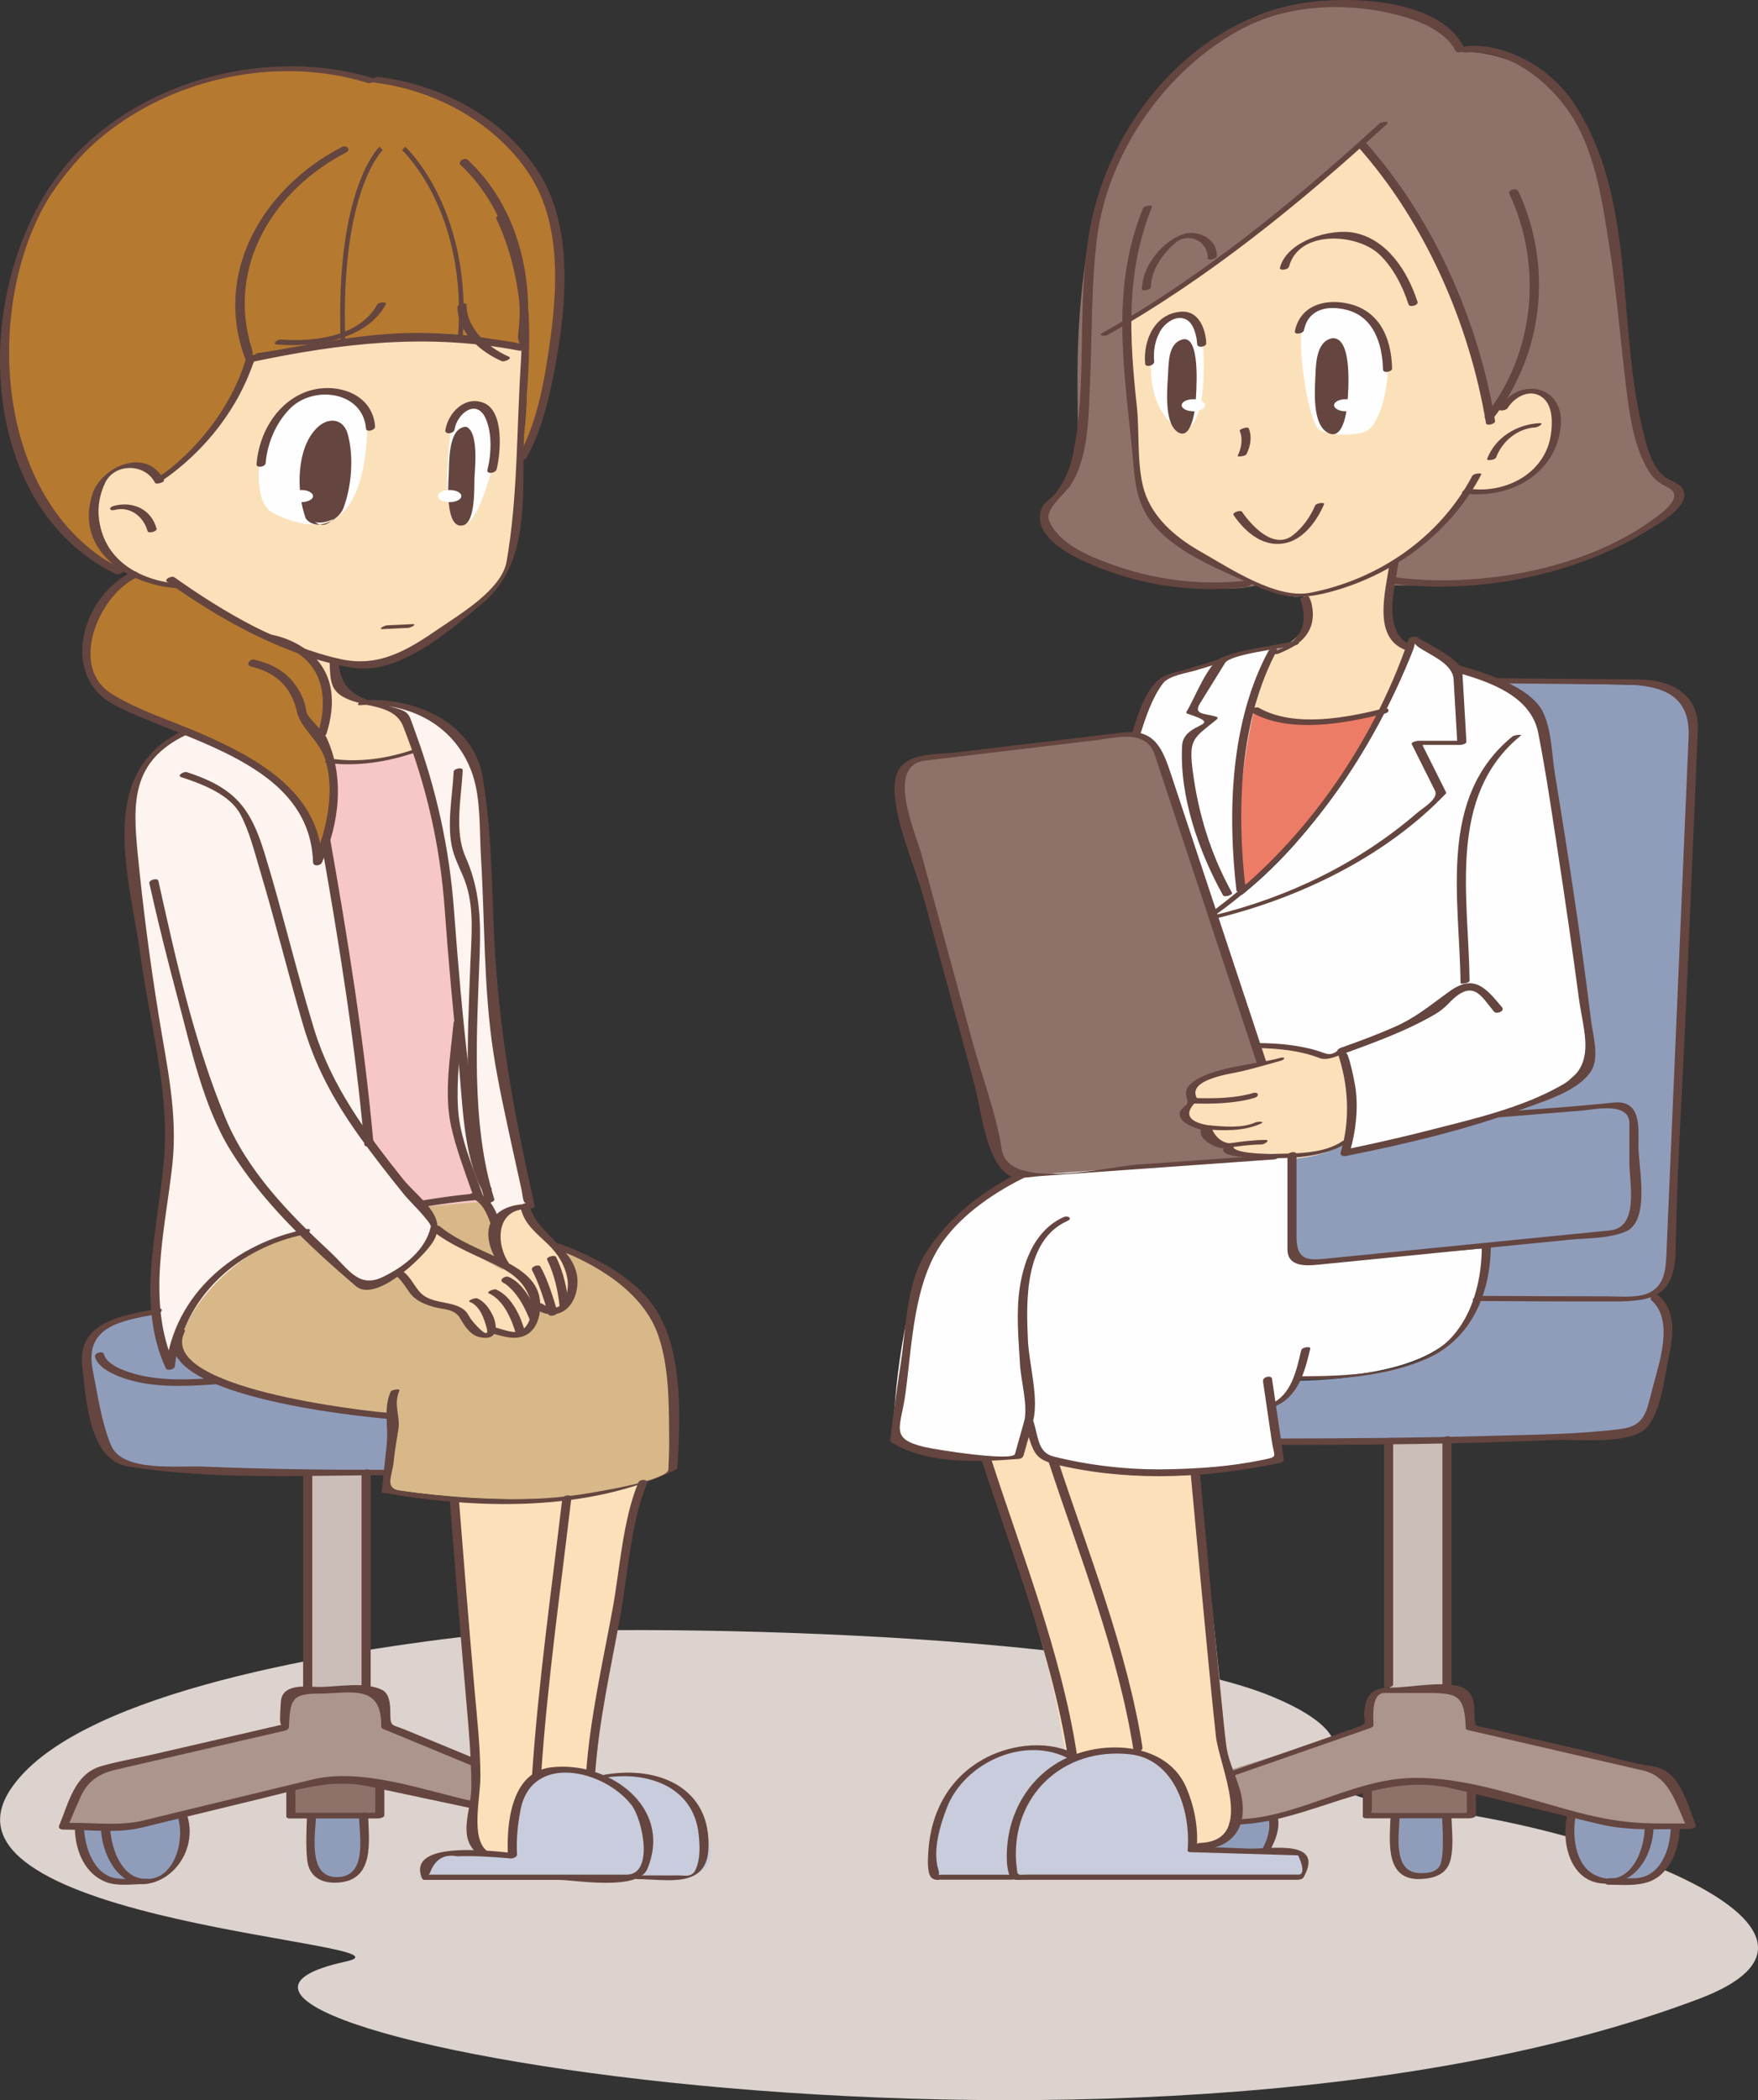 <?xml version="1.0" encoding="UTF-8"?>
<!DOCTYPE svg PUBLIC "-//W3C//DTD SVG 1.1//EN" "http://www.w3.org/Graphics/SVG/1.1/DTD/svg11.dtd">
<svg version="1.1" xmlns="http://www.w3.org/2000/svg" xmlns:xlink="http://www.w3.org/1999/xlink" x="0" y="0" width="638.941" height="763.21" viewBox="0, 0, 638.941, 763.21">
  <rect x="0" y="0" width="638.941" height="763.21" fill="#333333" stroke="none"/>
  <g id="Layer_1">
    <path d="M172.092,594.356 C112.767,601.199 26.592,616.856 4.092,649.856 C-29.454,699.056 156.756,706.082 125.592,712.856 C22.092,735.356 407.592,805.856 617.592,726.356 C682.578,701.756 584.592,664.856 518.592,657.356 C452.592,649.856 514.341,638.636 463.092,616.856 C403.092,591.356 211.092,589.856 172.092,594.356" fill="#DCD2CE" id="path8381"/>
    <path d="M571.677,659.015 C571.677,659.015 567.264,682.286 584.913,684.29 C602.565,686.294 608.184,679.073 609.384,662.624 L590.127,663.026 z" fill="#8F9DBB" id="path8383"/>
    <path d="M530.754,18.743 C530.754,18.743 519.012,-2.881 475.791,1.091 C440.889,4.301 403.179,39.605 395.154,90.557 C387.129,141.506 396.759,166.376 386.727,177.209 C376.698,188.042 378.705,196.469 396.36,204.491 C414.012,212.513 446.106,216.122 457.338,212.513 L501.465,212.513 C501.465,212.513 562.047,216.926 603.366,188.042 C614.358,180.362 609.384,178.013 604.17,174.401 C598.953,170.792 594.54,153.941 592.134,131.477 C589.731,109.01 585.714,54.449 569.271,35.993 C552.822,17.54 530.754,18.743 530.754,18.743" fill="#8E7269" id="path8385"/>
    <path d="M494.652,51.638 C494.652,51.638 444.504,97.376 409.203,117.032 C409.203,117.032 412.41,153.137 412.809,159.956 C413.214,166.778 412.809,181.22 419.226,189.644 C425.646,198.071 451.326,210.107 457.338,212.513 C463.356,214.919 468.576,217.727 473.79,216.524 C473.79,216.524 477.402,224.951 472.59,230.165 C467.775,235.379 462.96,236.582 462.96,236.582 L454.533,258.248 C454.533,258.248 461.349,262.661 475.392,262.259 C489.438,261.857 503.076,259.049 503.076,259.049 L512.703,236.183 C512.703,236.183 505.083,232.97 504.681,225.752 C504.279,218.531 507.489,203.687 507.489,203.687 C507.489,203.687 526.341,190.847 532.764,178.814 C532.764,178.814 554.43,181.622 562.851,165.173 C571.275,148.724 564.054,135.887 546,145.916 C544.398,146.717 540.789,153.941 540.789,153.941 C540.789,153.941 528.348,80.522 494.652,51.638" fill="#FBE1BA" id="path8387"/>
    <path d="M487.827,383.012 C487.827,383.012 482.211,384.215 480.606,384.215 C479.004,384.215 473.388,378.602 455.733,381.008 L458.139,386.222 C458.139,386.222 443.7,389.033 438.888,392.24 C434.073,395.45 433.266,399.062 433.266,399.062 C433.266,399.062 428.052,402.674 431.661,406.685 C435.273,410.696 439.287,410.696 439.287,410.696 C439.287,410.696 440.091,415.109 447.312,417.515 C447.312,417.515 447.306,419.519 456.936,420.323 C466.569,421.124 483.414,419.519 489.03,415.106 C489.03,415.106 496.65,403.469 487.827,383.012" fill="#FBE1BA" id="path8389"/>
    <path d="M487.827,383.012 C487.827,383.012 482.211,384.215 480.606,384.215 C479.004,384.215 473.388,378.602 455.733,381.008 L458.139,386.222 C458.139,386.222 443.7,389.033 438.888,392.24 C434.073,395.45 433.266,399.062 433.266,399.062 C433.266,399.062 428.052,402.674 431.661,406.685 C435.273,410.696 439.287,410.696 439.287,410.696 C439.287,410.696 440.091,415.109 447.312,417.515 C447.312,417.515 447.306,419.519 456.936,420.323 C466.569,421.124 483.414,419.519 489.03,415.106 C489.03,415.106 496.65,403.469 487.827,383.012 z" fill-opacity="0" stroke="#FBE1BA" stroke-width="3" id="path8391"/>
    <path d="M358.245,529.844 C358.245,529.844 373.503,572.666 379.914,596.036 C386.727,620.909 389.139,639.767 389.139,639.767 C389.139,639.767 402.378,632.546 417.219,637.763 C432.063,642.977 433.266,672.662 433.266,672.662 C433.266,672.662 448.113,671.861 450.117,661.832 C452.124,651.803 444.495,643.376 444.099,634.55 C443.7,625.727 433.668,535.46 433.668,535.46 C433.668,535.46 396.354,537.065 381.114,530.648 C381.114,530.648 379.104,529.844 376.302,523.826 C373.491,517.808 373.491,513.794 373.491,513.794 L370.281,528.641 C370.281,528.641 363.462,531.851 358.245,529.844" fill="#FBE1BA" id="path8393"/>
    <path d="M358.245,529.844 C358.245,529.844 373.503,572.666 379.914,596.036 C386.727,620.909 389.139,639.767 389.139,639.767 C389.139,639.767 402.378,632.546 417.219,637.763 C432.063,642.977 433.266,672.662 433.266,672.662 C433.266,672.662 448.113,671.861 450.117,661.832 C452.124,651.803 444.495,643.376 444.099,634.55 C443.7,625.727 433.668,535.46 433.668,535.46 C433.668,535.46 396.354,537.065 381.114,530.648 C381.114,530.648 379.104,529.844 376.302,523.826 C373.491,517.808 373.491,513.794 373.491,513.794 L370.281,528.641 C370.281,528.641 363.462,531.851 358.245,529.844 z" fill-opacity="0" stroke="#FBE1BA" stroke-width="3" id="path8395"/>
    <path d="M453.324,256.238 C453.324,256.238 460.548,261.854 470.976,262.658 C481.407,263.459 503.877,257.843 503.877,257.843 C503.877,257.843 478.197,307.589 449.712,323.237 C449.712,323.237 446.103,279.908 453.324,256.238" fill="#ED7C67" id="path8397"/>
    <path d="M540.384,247.817 L599.757,249.02 C599.757,249.02 616.2,247.415 614.601,266.672 L606.177,458.438 C606.177,458.438 608.184,468.47 599.757,470.876 C599.757,470.876 607.785,475.289 605.775,489.329 C603.771,503.369 599.757,516.611 592.134,519.818 C584.511,523.025 464.559,523.427 464.559,523.427 L462.15,511.391 C462.15,511.391 468.174,509.789 472.182,501.764 C472.182,501.764 511.896,501.764 526.338,487.724 C540.783,473.681 537.573,471.674 537.573,471.674 L539.979,453.623 L479.001,458.438 C479.001,458.438 470.178,460.445 468.969,450.815 L469.374,421.127 C469.374,421.127 481.815,420.725 489.033,415.109 L489.03,419.522 C489.03,419.522 537.975,409.091 549.207,403.877 C560.442,398.66 572.88,396.254 576.891,387.425 C580.902,378.599 562.047,269.081 560.04,262.259 C558.033,255.44 550.413,250.625 540.384,247.817" fill="#8F9DBB" id="path8399"/>
    <path d="M451.32,325.247 C451.32,325.247 445.707,276.299 462.957,236.582 L469.773,233.372 C469.773,233.372 450.114,236.582 442.491,240.995 C442.491,240.995 425.643,244.607 422.436,247.013 C419.229,249.422 412.401,267.473 412.401,267.473 C412.401,267.473 418.023,265.871 422.436,277.106 C426.849,288.335 455.733,381.008 455.733,381.008 C455.733,381.008 467.763,380.204 474.987,381.809 C482.211,383.42 487.827,383.012 487.827,383.012 C487.827,383.012 491.838,388.229 491.436,399.461 C491.037,410.696 489.027,419.522 489.027,419.522 C489.027,419.522 554.022,407.09 565.653,396.659 C577.287,386.225 579.405,386.096 577.287,374.186 C574.08,356.135 560.037,262.259 560.037,262.259 C560.037,262.259 558.036,248.621 529.95,244.205 C529.95,244.205 529.95,243.404 527.946,240.593 C525.936,237.788 512.298,232.169 512.298,232.169 C512.298,232.169 496.65,288.74 451.32,325.247" fill="#FEFEFE" id="path8401"/>
    <path d="M371.889,425.54 C371.889,425.54 345.003,439.178 335.376,460.844 C325.752,482.507 324.549,521.021 324.549,521.021 C324.549,521.021 338.19,534.653 370.281,528.638 L374.697,516.206 C374.697,516.206 375.9,526.634 379.512,529.445 C383.118,532.253 420.027,541.079 464.961,530.648 L462.15,511.391 C462.15,511.391 467.367,510.593 472.182,500.561 C472.182,500.561 517.113,502.163 530.352,482.906 C543.591,463.649 539.979,453.62 539.979,453.62 L479.001,458.438 C479.001,458.438 468.573,456.833 468.969,450.815 C469.374,444.797 469.374,421.124 469.374,421.124 L462.15,419.12 L378.705,426.74 C378.705,426.74 374.295,428.351 371.889,425.54" fill="#FEFEFE" id="path8403"/>
    <path d="M332.571,276.296 L407.589,266.669 C407.589,266.669 416.82,264.26 420.426,273.89 L458.139,386.225 C458.139,386.225 438.477,391.034 435.669,392.639 C432.864,394.244 433.266,399.062 433.266,399.062 C433.266,399.062 428.448,402.671 430.455,405.878 C432.462,409.088 438.078,410.693 438.078,410.693 C438.078,410.693 439.686,414.305 445.701,417.512 C445.701,417.512 448.911,419.516 454.926,421.121 L373.488,427.139 C373.488,427.139 365.865,427.943 361.05,415.907 L328.152,292.745 C328.152,292.745 322.539,281.51 332.571,276.296" fill="#8E7269" id="path8405"/>
    <path d="M390.741,638.954 C390.741,638.954 380.313,630.929 359.85,638.552 C339.39,646.175 337.788,675.065 340.596,682.685 L472.179,682.685 C472.179,682.685 476.196,681.479 474.588,676.664 C472.983,671.852 468.174,672.653 468.174,672.653 L433.266,672.662 C433.266,672.662 438.483,652.196 424.842,643.37 C411.201,634.541 399.564,635.762 389.139,639.767" fill="#C8CCDC" id="path8407"/>
    <path d="M504.678,524.222 L505.077,614.486 L526.74,614.486 L525.54,523.418 z" fill="#CBBDB8" id="path8409"/>
    <path d="M502.269,614.084 L526.74,614.084 C526.74,614.084 532.356,613.682 533.565,618.896 C534.765,624.113 533.565,628.523 533.565,628.523 L600.957,642.566 C600.957,642.566 607.779,644.975 610.191,650.591 C612.594,656.207 613.797,663.026 613.797,663.026 L590.127,663.026 L534.363,650.189 C534.363,650.189 523.938,647.381 516.711,647.381 C509.49,647.381 498.663,649.787 498.663,649.787 L464.16,660.218 L450.117,661.832 C450.117,661.832 450.918,655.808 449.712,653 C448.512,650.189 446.505,643.37 446.505,643.37 L497.856,627.323 C497.856,627.323 493.842,617.696 502.269,614.084" fill="#AB958D" id="path8411"/>
    <path d="M496.251,650.189 L496.653,659.015 L534.363,659.015 L534.363,650.189 C534.363,650.189 527.148,646.979 516.711,647.378 C506.28,647.78 496.251,650.189 496.251,650.189" fill="#8E7269" id="path8413"/>
    <path d="M507.483,659.819 C507.483,659.819 502.668,678.671 511.896,681.08 C521.127,683.489 526.338,679.88 527.142,671.453 C527.946,663.026 527.547,659.015 527.547,659.015 z" fill="#8F9DBB" id="path8415"/>
    <path d="M462.552,660.62 C462.552,660.62 465.762,665.837 460.95,672.257 L439.287,671.855 C439.287,671.855 450.927,667.859 450.117,661.832 z" fill="#8F9DBB" id="path8417"/>
    <path d="M437.178,124.526 C437.178,124.526 437.178,113.525 426.906,114.623 C416.637,115.724 413.34,148.733 429.477,156.437 C429.477,156.437 439.377,158.27 437.178,124.526" fill="#FEFEFE" id="path8419"/>
    <path d="M486.693,110.957 C486.693,110.957 474.582,108.392 473.118,119.027 C471.651,129.662 476.061,153.869 479.358,156.071 C482.652,158.27 492.924,158.639 496.962,156.437 C500.997,154.235 505.764,140.666 503.928,128.195 C502.098,115.724 493.296,111.323 486.693,110.957" fill="#FEFEFE" id="path8421"/>
    <path d="M501.462,44.771 C470.577,73.04 437.178,100.421 400.641,121.001 C398.721,122.084 401.694,122.231 402.612,121.712 C439.389,100.997 472.962,73.544 504.039,45.095 C505.377,43.871 502.125,44.168 501.462,44.771" fill="#65453F" id="path8423"/>
    <path d="M415.434,75.674 C403.917,103.97 408.249,132.194 411.279,161.654 C412.563,174.074 412.014,183.422 421.14,192.764 C428.976,200.777 440.289,205.745 450.354,210.269 C464.58,216.668 470.103,219.104 485.802,214.451 C508.038,207.86 527.499,193.01 538.353,172.448 C538.734,171.725 535.578,172.013 535.089,172.94 C523.257,195.353 500.901,210.659 476.127,215.423 C463.833,217.787 447.111,206.564 436.863,200.762 C428.328,195.932 420.246,189.551 416.538,180.221 C412.947,171.173 414.249,157.568 413.202,147.911 C410.502,122.975 409.023,98.957 418.701,75.182 C419.04,74.342 415.827,74.714 415.434,75.674" fill="#65453F" id="path8425"/>
    <path d="M547.887,148.379 C550.59,143.96 556.773,140.72 561.201,144.971 C564.438,148.076 564.225,153.995 563.655,157.961 C561.636,171.962 547.305,179.468 534,177.596 C533.031,177.458 530.139,179.039 531.963,179.294 C548.526,181.625 565.803,172.25 567.264,154.604 C568.488,139.82 551.961,136.745 544.848,148.37 C544.074,149.627 547.362,149.24 547.887,148.379" fill="#65453F" id="path8427"/>
    <path d="M543.378,152.954 C537.348,116.717 521.193,79.727 496.566,52.022 C495.834,51.203 492.696,52.379 493.503,53.285 C518.064,80.903 534.075,117.674 540.09,153.833 C540.273,154.898 543.573,154.121 543.378,152.954" fill="#65453F" id="path8429"/>
    <path d="M548.58,70.463 C560.814,96.722 557.808,128.156 539.961,150.932 C538.653,152.594 541.755,153.248 542.739,151.997 C560.991,128.702 564.438,96.563 551.868,69.584 C551.16,68.072 547.902,69.014 548.58,70.463" fill="#65453F" id="path8431"/>
    <path d="M505.698,212.054 C536.586,216.098 572.298,209.234 598.974,192.686 C602.199,190.688 613.665,184.394 612.024,178.796 C611.262,176.186 609.153,175.502 606.825,174.38 C600.294,171.236 598.362,161.558 596.856,155.294 C587.613,116.846 594.774,71.732 571.962,37.409 C563.814,25.145 548.13,15.617 533.016,16.769 C531.213,16.907 530.448,19.238 532.698,19.064 C547.314,17.951 560.661,27.761 568.95,38.825 C579.717,53.21 582.231,72.602 584.952,89.807 C587.679,107.033 588.975,124.454 591.15,141.749 C592.437,151.985 593.949,162.86 599.55,171.737 C601.122,174.227 603.495,175.844 606.075,177.086 C612.651,180.254 604.185,186.251 601.272,188.411 C576.024,207.11 537.276,213.743 506.865,209.762 C505.311,209.558 503.487,211.763 505.698,212.054" fill="#65453F" id="path8433"/>
    <path d="M532.188,17.477 C522.93,-1.783 485.898,-1.798 469.269,1.919 C434.898,9.608 408.606,39.047 398.742,72.233 C392.793,92.231 393.576,113.366 393.012,134.024 C392.73,144.383 392.097,154.712 390.021,164.882 C388.887,170.453 386.775,175.433 383.154,179.816 C381.777,181.484 379.377,182.573 378.564,184.721 C375.129,193.82 386.652,200.531 393.456,203.711 C412.038,212.396 432.822,215.747 453.177,213.299 C454.992,213.083 455.718,210.659 453.477,210.926 C434.652,213.188 415.926,210.239 398.46,202.967 C392.052,200.3 384.075,196.04 381.315,189.242 C379.593,184.994 387.057,179.534 389.142,176.282 C395.94,165.677 395.652,150.008 396.192,138.005 C396.96,120.938 396.591,103.868 398.658,86.879 C402.501,55.346 424.176,24.542 452.181,10.073 C470.253,0.731 493.491,0.692 512.568,6.809 C518.217,8.618 526.125,12.575 528.9,18.359 C529.581,19.778 532.827,18.812 532.188,17.477" fill="#65453F" id="path8435"/>
    <path d="M442.254,93.125 C442.476,86.681 435.195,83.204 429.678,85.226 C422.103,87.998 415.029,96.995 415.038,105.203 C415.038,105.899 418.323,105.374 418.323,104.318 C418.317,98.165 422.676,92.078 427.191,88.268 C432.177,84.062 439.179,87.83 438.966,94.007 C438.945,94.673 442.215,94.193 442.254,93.125" fill="#65453F" id="path8437"/>
    <path d="M468.504,96.86 C472.074,83.48 492.975,84.791 501.102,92.273 C506.235,96.992 509.82,104.018 511.914,110.606 C512.316,111.866 515.589,110.951 515.199,109.724 C511.716,98.771 504.249,87.041 492.315,84.617 C483.723,82.874 467.82,87.437 465.207,97.223 C464.853,98.543 468.186,98.069 468.504,96.86" fill="#65453F" id="path8439"/>
    <path d="M438.414,124.694 C438.177,119.582 435.726,112.976 429.576,113.258 C419.805,113.708 415.404,123.539 416.199,132.221 C416.328,133.655 419.622,132.872 419.481,131.339 C419.13,127.475 419.733,123.857 421.632,120.449 C423.327,117.41 427.422,114.332 431.001,116.051 C433.968,117.47 434.976,122.411 435.09,124.973 C435.168,126.65 438.477,126.083 438.414,124.694" fill="#65453F" id="path8441"/>
    <path d="M429.78,124.058 C429.78,124.058 427.59,124.442 426.651,129.851 C425.715,135.251 425.715,154.166 429.156,156.095 C432.594,158.027 433.224,147.608 432.912,138.725 C432.594,129.851 431.655,123.671 429.78,124.058" fill="#65453F" id="path8443"/>
    <path d="M429.603,123.398 C424.776,124.841 424.764,131.261 424.554,135.413 C424.296,140.6 422.955,152.948 427.617,156.695 C432.966,160.994 434.388,148.484 434.511,146.705 C434.757,143.033 436.38,123.899 430.818,123.281 C429.963,123.185 426.987,124.643 428.742,124.835 C431.691,125.165 431.277,139.442 431.322,141.236 C431.421,145.001 431.262,148.769 430.674,152.489 C430.275,155.024 430.326,155.936 429.3,153.269 C427.764,149.261 427.875,144.347 427.776,140.129 C427.725,137.999 427.056,125.585 429.957,124.718 C431.874,124.148 431.538,122.819 429.603,123.398" fill="#65453F" id="path8445"/>
    <path d="M484.224,124.058 C484.224,124.058 481.521,124.442 480.363,129.851 C479.205,135.251 479.205,154.166 483.45,156.095 C487.698,158.027 488.469,147.608 488.082,138.725 C487.698,129.851 486.537,123.671 484.224,124.058" fill="#65453F" id="path8447"/>
    <path d="M483.936,122.978 C478.467,124.229 478.275,132.089 478.086,136.433 C477.867,141.797 476.916,153.593 482.181,157.022 C488.19,160.937 489.543,149.021 489.738,146.255 C490.053,141.863 491.535,123.512 484.803,122.906 C483.246,122.765 481.422,125.018 483.642,125.216 C486.918,125.513 486.492,141.125 486.513,142.724 C486.549,145.703 486.324,148.664 485.844,151.604 C485.076,156.32 483.351,153.869 482.586,151.22 C481.611,147.839 478.731,126.467 484.512,125.144 C486.564,124.673 485.961,122.516 483.936,122.978" fill="#65453F" id="path8449"/>
    <path d="M450.549,156.536 C451.827,159.455 451.179,162.92 449.802,165.656 C449.589,166.076 452.625,165.872 453.033,165.059 C454.449,162.257 455.142,158.648 453.837,155.654 C453.501,154.898 450.315,156.002 450.549,156.536" fill="#65453F" id="path8451"/>
    <path d="M448.338,187.193 C452.85,193.769 459.75,199.493 468.066,197.126 C474.276,195.356 478.803,188.915 481.224,183.254 C481.587,182.417 478.374,182.777 477.963,183.743 C476.181,187.898 473.436,191.759 469.86,194.537 C462.948,199.901 454.905,191.078 451.407,185.981 C450.876,185.204 447.687,186.251 448.338,187.193" fill="#65453F" id="path8453"/>
    <path d="M473.913,120.026 C475.515,112.127 482.652,110.903 489.417,112.601 C499.335,115.091 502.449,125.144 502.641,134.267 C502.677,135.8 505.977,135.152 505.95,133.922 C505.692,122.243 500.952,112.088 488.601,110.066 C480.528,108.743 472.404,111.53 470.61,120.371 C470.325,121.79 473.655,121.286 473.913,120.026" fill="#65453F" id="path8455"/>
    <path d="M543.75,166.259 C546.003,160.268 551.604,155.672 558.039,155.318 C559.026,155.261 561.591,153.665 559.401,153.785 C551.307,154.232 543.438,158.945 540.489,166.775 C540.186,167.576 543.402,167.189 543.75,166.259" fill="#65453F" id="path8457"/>
    <path d="M504.978,204.959 C503.628,214.703 498.726,231.401 510.576,236.126 C511.473,236.48 514.476,235.139 513.219,234.638 C502.086,230.201 506.976,213.665 508.251,204.494 C508.413,203.336 505.116,203.957 504.978,204.959" fill="#65453F" id="path8459"/>
    <path d="M472.551,217.904 C473.514,219.932 473.79,222.2 473.805,224.42 C473.853,230.861 468.987,234.377 463.59,236.597 C461.439,237.482 463.467,238.031 464.766,237.497 C469.398,235.592 473.841,233.336 476.04,228.626 C477.651,225.173 477.456,220.436 475.839,217.022 C475.413,216.128 472.236,217.241 472.551,217.904" fill="#65453F" id="path8461"/>
    <path d="M454.875,258.872 C468.762,266.771 489.027,262.877 503.382,259.286 C505.386,258.785 504.888,256.973 502.896,257.471 C489.549,260.813 470.448,264.581 457.464,257.198 C456.45,256.622 453.447,258.059 454.875,258.872" fill="#65453F" id="path8463"/>
    <path d="M442.167,332.192 C474.858,308.657 498.507,273.959 513.345,236.81 C515.97,230.234 511.788,232.562 515.523,235.139 C519.966,238.205 527.979,241.121 528.309,246.911 C528.738,254.246 529.164,261.581 529.59,268.919 C529.335,270.449 529.953,270.539 531.432,269.204 L525.081,269.204 L515.403,269.204 C515.076,269.204 512.727,269.693 513.078,270.398 C515.892,276.035 518.715,281.669 521.535,287.309 C523.002,290.249 517.302,293.474 515.052,295.412 C493.902,313.646 468.177,326.114 441.126,332.651 C439.176,333.125 439.521,334.358 441.456,333.887 C472.059,326.489 503.415,311.462 525.483,288.413 C525.594,288.314 525.642,288.191 525.627,288.041 C522.807,282.407 519.987,276.77 517.167,271.13 C516.867,269.555 516.012,269.414 514.602,270.71 L520.953,270.71 L530.628,270.71 C531.204,270.71 533.004,270.356 532.962,269.519 C532.476,261.128 531.987,252.746 531.501,244.361 C531.222,239.54 518.952,234.2 515.103,231.542 C514.401,231.062 512.229,231.524 511.932,232.394 C498.699,271.097 472.773,308.069 439.614,331.94 C438.204,332.957 441.507,332.666 442.167,332.192" fill="#65453F" id="path8465"/>
    <path d="M461.019,236.549 C447.132,262.316 446.118,295.403 449.388,323.66 C449.481,324.458 452.79,323.777 452.676,322.781 C449.412,294.575 450.408,261.758 464.277,236.027 C464.613,235.4 461.502,235.661 461.019,236.549" fill="#65453F" id="path8467"/>
    <path d="M470.382,233.057 C461.898,234.935 452.04,235.718 443.979,238.949 C439.002,240.95 434.115,254.015 431.28,258.59 C431.1,258.875 431.091,259.19 431.475,259.316 C446.247,264.239 430.104,261.944 429.627,271.013 C428.655,289.478 435.69,309.452 444.462,325.286 C445.026,326.306 448.176,325.178 447.75,324.404 C440.037,310.49 435.483,295.67 433.464,279.917 C432.003,268.52 433.791,268.244 442.2,261.473 C442.512,261.218 442.764,260.711 442.224,260.531 C438.027,259.133 433.488,259.886 436.155,255.581 C439.188,250.694 442.215,245.807 445.245,240.923 C447.189,237.788 464.475,235.889 470.769,234.494 C472.755,234.056 472.338,232.622 470.382,233.057" fill="#65453F" id="path8469"/>
    <path d="M528.606,244.127 C540.993,247.628 556.404,252.665 559.086,266.429 C561.915,280.916 564.039,295.559 566.271,310.145 C568.947,327.623 571.485,345.125 573.816,362.657 C575.448,374.924 580.467,386.897 568.086,394.079 C553.239,402.698 535.092,406.727 518.604,410.948 C511.566,412.751 504.483,414.38 497.382,415.94 C495.408,416.372 493.431,416.789 491.457,417.2 C487.005,418.13 490.962,417.368 490.569,418.682 C492.699,411.545 493.674,403.286 492.726,395.897 C492.423,393.539 490.2,382.268 489.126,382.643 C491.775,381.71 494.4,380.723 497.025,379.733 C505.35,376.598 513.648,373.184 521.358,368.717 C523.32,367.58 524.967,366.26 526.521,364.637 C535.251,355.463 538.044,361.616 542.931,367.565 C543.903,368.741 547.026,367.424 545.937,366.104 C539.877,358.733 535.608,353.981 526.908,360.206 C519.987,365.159 514.794,369.704 506.727,373.247 C500.406,376.028 493.914,378.467 487.392,380.741 C486.798,380.942 485.775,381.512 486.054,382.325 C490.101,394.046 490.863,406.772 487.287,418.745 C486.915,419.975 488.199,420.284 489.165,420.089 C511.644,415.649 534.213,410.165 555.726,402.215 C562.788,399.608 574.101,396.026 578.37,389.063 C581.388,384.143 578.91,376.151 578.271,370.88 C574.629,341.003 570.054,311.201 565.167,281.501 C564.03,274.583 563.937,265.049 560.733,258.665 C556.101,249.452 539.601,244.454 530.493,241.88 C529.053,241.472 526.608,243.563 528.606,244.127" fill="#65453F" id="path8471"/>
    <path d="M549.726,267.602 C522.495,289.817 530.469,326.063 530.826,357.239 C530.832,357.782 534.126,357.293 534.114,356.36 C533.763,325.697 525.936,289.184 552.699,267.35 C553.401,266.777 550.332,267.107 549.726,267.602" fill="#65453F" id="path8473"/>
    <path d="M443.961,239.318 C439.875,240.608 435.759,241.799 431.667,243.092 C428.481,244.1 423.57,244.841 421.002,247.109 C415.629,251.852 413.298,260.705 411.174,267.317 C410.877,268.241 414.126,267.794 414.438,266.825 C416.448,260.57 418.674,253.7 422.637,248.399 C424.86,245.435 431.55,244.58 434.838,243.554 C437.991,242.567 441.171,241.658 444.324,240.662 C446.223,240.062 445.896,238.706 443.961,239.318" fill="#65453F" id="path8475"/>
    <path d="M460.188,385.781 C448.698,351.089 437.205,316.397 425.715,281.705 C422.667,272.501 419.859,264.8 408.351,266.174 C388.491,268.547 368.625,270.917 348.771,273.287 C337.788,274.598 324.507,272.729 325.107,287.378 C325.617,299.852 332.514,314.615 335.775,326.585 C341.91,349.142 348.045,371.702 354.186,394.259 C356.604,403.145 358.053,420.812 366.111,426.77 C369.015,428.924 374.625,427.634 377.829,427.409 C388.413,426.653 398.994,425.9 409.578,425.147 C427.431,423.872 445.29,422.6 463.14,421.331 C464.706,421.22 465.915,419.48 463.626,419.642 C446.748,420.845 429.87,422.048 412.992,423.251 C402.951,423.968 366.453,433.079 364.104,417.755 C362.085,404.648 356.91,391.325 353.436,378.548 C347.301,355.991 341.163,333.434 335.025,310.874 C332.787,302.642 321.627,278.159 336.24,276.413 C357.189,273.911 378.141,271.409 399.093,268.907 C405.804,268.106 416.565,264.878 419.703,274.349 C421.398,279.488 423.105,284.624 424.806,289.76 C432.009,311.504 439.212,333.248 446.412,354.989 C449.904,365.549 453.402,376.103 456.9,386.66 C457.254,387.734 460.521,386.792 460.188,385.781" fill="#65453F" id="path8477"/>
    <path d="M486.387,381.641 C483.261,384.224 481.872,382.733 478.575,381.764 C471.867,379.787 464.814,379.151 457.854,379.055 C456.66,379.04 454.338,380.831 456.564,380.864 C464.319,380.969 472.449,381.725 479.751,384.566 C482.19,385.514 487.116,383.699 489.012,382.133 C490.455,380.942 487.176,380.99 486.387,381.641" fill="#65453F" id="path8479"/>
    <path d="M465.18,384.47 C456.396,386.969 439.863,387.632 432.795,393.866 C430.815,395.615 430.755,397.274 431.493,399.668 C432.111,401.666 428.988,402.533 428.757,404.468 C428.271,408.656 436.545,410.408 436.479,410.642 C435.228,414.674 444.174,418.106 444.828,417.074 C442.866,420.173 452.514,420.518 453.528,420.575 C464.898,421.235 480.702,421.547 490.5,414.746 C491.856,413.804 488.565,414.251 487.992,414.653 C481.089,419.438 470.574,419.159 462.486,419.336 C461.49,419.357 446.241,419.378 448.41,415.952 C448.611,415.634 447.99,415.589 447.855,415.571 C444.267,415.481 441.708,413.477 440.172,409.556 C440.352,409.346 440.394,409.091 440.031,409.043 C434.304,408.296 428.604,406.004 435.153,399.908 C435.264,399.824 435.315,399.719 435.309,399.59 C430.479,392.288 447.492,390.23 451.167,389.345 C455.964,388.19 460.71,386.834 465.453,385.484 C467.352,384.941 467.091,383.924 465.18,384.47" fill="#65453F" id="path8481"/>
    <path d="M433.041,401.012 C440.583,401.195 448.617,401.102 455.901,398.981 C457.863,398.411 457.41,396.641 455.427,397.217 C448.701,399.179 441.255,399.212 434.289,399.044 C432.981,399.011 430.815,400.955 433.041,401.012" fill="#65453F" id="path8483"/>
    <path d="M437.622,410.372 C444.285,410.936 451.95,411.182 458.163,408.374 C460.146,407.477 457.056,407.534 456.255,407.897 C451.473,410.057 444.876,409.427 439.74,408.989 C439.014,408.926 435.957,410.225 437.622,410.372" fill="#65453F" id="path8485"/>
    <path d="M446.535,417.038 C450.477,416.474 454.479,415.952 458.475,415.91 C459.564,415.898 462.015,414.227 459.804,414.251 C455.541,414.296 451.257,414.848 447.042,415.445 C445.557,415.655 444.24,417.362 446.535,417.038" fill="#65453F" id="path8487"/>
    <path d="M467.913,419.903 L467.913,453.95 C467.913,460.466 474.672,460.031 479.055,459.596 C509.376,456.587 539.7,453.575 570.021,450.566 C576.789,449.891 584.418,450.212 590.799,447.575 C599.952,443.789 595.488,424.019 595.488,416.669 C595.488,409.535 596.622,399.56 586.212,400.694 C572.658,402.173 559.011,402.995 545.415,404.072 C543.747,404.207 542.733,406.208 545.004,406.028 C555.042,405.23 565.077,404.423 575.112,403.589 C579.237,403.244 592.2,400.223 592.2,408.251 L592.2,422.585 C592.2,430.199 595.872,446.084 585.039,447.158 C576.114,448.046 567.192,448.931 558.267,449.819 C533.502,452.276 508.737,454.736 483.975,457.196 C476.655,457.922 471.21,459.053 471.21,449.546 L471.21,419.528 C471.21,418.067 467.913,418.736 467.913,419.903" fill="#65453F" id="path8489"/>
    <path d="M371.487,425.645 C357.426,432.44 344.265,442.589 336.075,455.996 C329.415,466.907 329.289,482.891 327.417,495.185 C325.992,504.53 324.705,513.899 323.538,523.277 C323.499,523.601 323.664,523.949 323.943,524.12 C337.014,532.262 355.674,531.326 370.224,530.18 C371.064,530.111 371.799,529.655 372.03,528.833 C373.188,524.711 374.346,520.595 375.504,516.479 C374.4,516.665 373.299,516.851 372.195,517.037 C376.278,529.283 375.267,530.441 387.336,533.018 C412.974,538.493 439.743,536.975 465.237,531.647 C465.975,531.491 466.686,530.849 466.572,530.054 C465.156,520.403 463.74,510.752 462.324,501.104 C462.099,499.55 458.802,500.378 459.039,501.983 C460.086,509.132 461.139,516.281 462.186,523.43 C463.11,529.736 464.79,529.304 458.928,530.528 C447.276,532.964 435.312,533.777 423.429,533.957 C409.905,534.158 396.102,532.583 382.965,529.328 C377.061,527.864 377.448,522.068 375.483,516.158 C374.961,514.595 372.516,515.492 372.174,516.713 C371.076,520.604 369.981,524.492 368.889,528.383 C368.094,531.209 340.101,526.88 335.604,525.758 C323.262,522.68 327.372,518.822 329.049,506.684 C331.548,488.633 331.923,466.133 342.837,450.971 C350.058,440.942 361.908,432.974 372.957,427.637 C374.976,426.659 373.176,424.832 371.487,425.645" fill="#65453F" id="path8491"/>
    <path d="M538.551,452.966 C538.59,467.09 534.021,482.978 521.655,491.033 C508.629,499.52 488.232,500.078 472.953,500.15 C472.317,500.153 469.23,501.407 470.799,501.404 C486.417,501.332 504.222,500.162 518.658,493.727 C535.122,486.392 541.884,469.469 541.839,452.087 C541.833,451.649 538.545,452.096 538.551,452.966" fill="#65453F" id="path8493"/>
    <path d="M472.947,490.598 C471.213,497.882 469.377,507.185 461.616,510.281 C459.462,511.139 461.466,511.889 462.837,511.34 C471.867,507.74 474.153,498.743 476.211,490.106 C476.448,489.104 473.175,489.632 472.947,490.598" fill="#65453F" id="path8495"/>
    <path d="M543.759,248.324 C558.606,248.456 573.459,248.591 588.315,248.723 C601.221,248.84 614.448,250.709 613.725,267.704 C612.384,298.982 611.04,330.257 609.699,361.532 C608.4,391.811 607.101,422.093 605.802,452.375 C605.694,454.985 605.634,457.574 605.325,460.175 C603.777,473.207 592.965,471.089 583.485,471.098 C568.152,471.11 552.819,471.023 537.477,470.924 C536.25,470.918 533.976,472.772 536.199,472.787 C553.191,472.892 570.177,472.985 587.16,472.952 C600.705,472.925 608.733,470.903 609,454.568 C609.495,424.421 611.565,394.223 612.858,364.103 C614.265,331.193 615.678,298.283 617.088,265.373 C617.67,251.927 606.828,247.019 595.686,246.92 C578.802,246.767 561.918,246.614 545.037,246.464 C543.804,246.452 541.533,248.303 543.759,248.324" fill="#65453F" id="path8497"/>
    <path d="M600.291,472.625 C608.574,480.017 602.877,495.641 600.576,504.614 C598.326,513.419 597.771,518.198 588.966,519.317 C573.717,521.246 558.129,521.342 542.787,521.774 C516.639,522.506 490.47,522.767 464.316,522.776 C462.468,522.776 461.766,525.098 464.001,525.098 C497.697,525.089 531.429,524.786 565.092,523.301 C572.751,522.962 591.702,525.071 598.035,519.227 C603.585,514.1 605.037,500.165 606.462,493.325 C608.079,485.54 609.426,476.657 602.835,470.774 C601.788,469.838 598.896,471.38 600.291,472.625" fill="#65453F" id="path8499"/>
    <path d="M503.04,523.604 L503.04,613.151 C503.04,613.607 506.328,613.16 506.328,612.272 L506.328,522.725 C506.328,522.269 503.04,522.716 503.04,523.604" fill="#65453F" id="path8501"/>
    <path d="M524.25,523.286 L524.25,612.833 C524.25,614.57 527.574,614.081 527.574,612.587 L527.574,523.04 C527.574,521.303 524.25,521.792 524.25,523.286" fill="#65453F" id="path8503"/>
    <path d="M447.837,645.479 C464.628,639.626 481.419,633.77 498.207,627.914 C498.513,627.806 499.197,627.398 499.191,626.993 C499.14,623.729 498.306,615.236 503.262,615.236 L518.358,615.236 C529.926,615.236 532.251,615.947 532.761,628.202 C532.773,628.484 533.199,628.649 533.403,628.694 C554.673,633.605 575.937,638.513 597.201,643.418 C605.322,645.29 608.118,652.526 611.037,659.327 C611.622,660.704 612.201,662.084 612.774,663.464 C615.3,662.798 615.606,662.537 613.689,662.675 L604.038,662.675 C593.856,662.675 586.425,661.808 576.6,659.42 C556.044,654.434 533.148,645.14 511.65,646.19 C490.224,647.24 470.238,661.133 448.959,661.133 C447.66,661.133 445.485,663.095 447.702,663.095 C475.659,663.095 499.497,643.064 528.363,650.069 C545.925,654.329 563.493,658.592 581.058,662.855 C591.963,665.501 602.838,664.64 614.058,664.64 C614.586,664.64 616.737,664.196 616.326,663.218 C613.023,655.265 610.65,643.295 600.627,641.885 C592.575,640.748 584.475,638.156 576.552,636.326 C564.627,633.575 552.699,630.824 540.774,628.07 C536.475,627.08 536.073,628.049 535.905,624.062 C535.725,619.709 536.187,615.773 532.002,613.502 C526.296,610.412 512.613,613.274 506.229,613.274 C500.757,613.274 497.112,614.192 496.062,620.375 C494.991,626.654 498.285,625.961 492.336,628.037 C486.849,629.948 481.362,631.865 475.875,633.779 C466.086,637.19 456.3,640.604 446.511,644.021 C444.348,644.774 446.313,646.013 447.837,645.479" fill="#65453F" id="path8505"/>
    <path d="M386.601,442.292 C376.533,446.789 372.216,457.592 370.65,467.78 C369.243,476.897 370.191,486.809 370.725,495.974 C371.076,501.974 373.731,510.896 372.189,516.794 C371.862,518.048 375.183,517.559 375.483,516.401 C377.637,508.163 373.983,495.515 373.596,487.064 C372.948,472.907 372.264,450.713 387.921,443.717 C390.009,442.784 388.101,441.62 386.601,442.292" fill="#65453F" id="path8507"/>
    <path d="M381.132,531.323 C392.319,565.295 406.386,600.509 411.948,635.921 C412.176,637.346 415.467,636.527 415.239,635.042 C409.674,599.63 395.604,564.416 384.42,530.444 C383.949,529.022 380.676,529.937 381.132,531.323" fill="#65453F" id="path8509"/>
    <path d="M356.853,530.795 C368.136,565.601 382.35,601.625 388.023,637.853 C388.224,639.155 391.527,638.357 391.308,636.974 C385.638,600.746 371.415,564.722 360.141,529.916 C359.712,528.599 356.439,529.514 356.853,530.795" fill="#65453F" id="path8511"/>
    <path d="M432.792,535.955 C434.622,555.878 436.485,575.795 438.396,595.712 C439.521,607.436 440.646,619.16 441.912,630.869 C443.127,642.125 456.663,669.002 436.113,669.737 C434.208,669.803 433.614,672.323 435.852,672.245 C447.363,671.831 453.201,664.79 451.377,653.672 C450.279,646.985 446.526,641.063 445.689,634.307 C444.981,628.637 444.45,622.94 443.877,617.258 C441.114,589.88 438.594,562.478 436.08,535.076 C435.936,533.501 432.642,534.311 432.792,535.955" fill="#65453F" id="path8513"/>
    <path d="M369.306,676.727 C367.611,652.652 386.325,634.862 410.637,637.511 C427.047,639.296 432.822,658.316 431.637,672.356 C431.589,672.926 432.177,673.07 432.639,673.085 C445.668,673.466 458.7,673.85 471.729,674.234 C471.93,674.24 475.137,681.251 471.915,681.251 L466.359,681.251 L444.513,681.251 L390.936,681.251 L374.016,681.251 C368.94,681.251 370.038,682.091 369.306,676.727 C369.153,675.614 365.853,676.373 366.021,677.606 C366.906,684.095 368.085,683.12 372.741,683.12 L405.663,683.12 L471.624,683.12 C472.305,683.12 473.424,682.892 473.79,682.22 C481.602,668.129 461.715,672.035 453.603,671.795 C450.369,671.699 435.021,670.802 434.952,671.609 C435.576,664.178 434.118,656.783 431.292,649.934 C424.611,633.743 402.99,632.222 388.785,638.342 C373.359,644.99 364.839,660.803 366.021,677.606 C366.099,678.68 369.396,677.99 369.306,676.727" fill="#65453F" id="path8515"/>
    <path d="M369.078,681.278 L352.461,681.278 L343.197,681.278 C339.948,681.278 341.832,681.917 341.091,679.616 C338.841,672.644 341.673,663.227 344.175,656.843 C350.637,640.322 372.858,630.428 388.854,639.338 C389.766,639.842 392.799,638.513 391.479,637.778 C381.639,632.297 368.298,633.656 358.491,638.708 C345.237,645.53 338.265,658.28 337.386,672.989 C337.242,675.344 336.897,680.48 338.415,682.232 C339.558,683.552 342.024,683.09 341.082,683.09 L367.788,683.09 C368.985,683.09 371.298,681.278 369.078,681.278" fill="#65453F" id="path8517"/>
    <path d="M607.233,664.367 C607.011,672.035 603.546,682.076 594.501,682.544 C591.351,682.706 588.15,682.544 584.991,682.544 C583.125,682.544 582.459,684.917 584.691,684.917 C589.614,684.917 594.777,685.505 599.463,683.78 C607.164,680.939 610.344,671.519 610.56,664.109 C610.608,662.405 607.275,662.909 607.233,664.367" fill="#65453F" id="path8519"/>
    <path d="M597.747,664.676 C597.435,673.985 591.483,686.741 580.002,681.545 C572.211,678.02 571.212,666.326 572.838,659.168 C573.084,658.106 569.802,658.64 569.571,659.642 C567.324,669.491 570.615,683.954 582.858,684.5 C594.54,685.025 600.678,674.327 601.035,663.797 C601.059,662.975 597.789,663.506 597.747,664.676" fill="#65453F" id="path8521"/>
    <path d="M461.1,661.163 C461.949,664.91 460.389,669.143 458.586,672.347 C457.872,673.616 461.142,673.178 461.622,672.329 C463.575,668.852 465.312,664.364 464.388,660.284 C464.151,659.255 460.854,660.095 461.1,661.163" fill="#65453F" id="path8523"/>
    <path d="M495.318,651.116 L495.318,659.993 C495.318,660.56 495.813,660.782 496.341,660.782 L534.162,660.782 C534.75,660.782 536.439,660.479 536.439,659.612 L536.439,650.735 C536.439,649.292 533.142,649.973 533.142,651.116 L533.142,659.993 C533.898,659.603 534.66,659.213 535.416,658.823 L510.621,658.823 L498.759,658.823 C497.097,658.823 498.615,659.807 498.615,657.308 L498.615,650.735 C498.615,649.292 495.318,649.973 495.318,651.116" fill="#65453F" id="path8525"/>
    <path d="M505.344,661.121 C505.035,669.686 503.517,683.231 516.075,682.856 C521.169,682.706 525.939,681.188 527.214,675.776 C528.375,670.85 527.724,665.288 527.457,660.284 C527.388,659.006 524.094,659.735 524.169,661.163 C524.364,664.715 524.466,668.276 524.364,671.825 C524.316,673.475 524.136,675.149 523.755,676.754 C522.876,680.495 518.838,680.84 515.61,680.672 C506.262,680.186 508.437,666.788 508.65,660.797 C508.707,659.243 505.389,659.84 505.344,661.121" fill="#65453F" id="path8527"/>
    <path d="M438.003,147.266 C438.003,148.481 436.092,149.468 433.737,149.468 C431.388,149.468 429.474,148.481 429.474,147.266 C429.474,146.051 431.388,145.067 433.737,145.067 C436.092,145.067 438.003,146.051 438.003,147.266" fill="#FEFEFE" id="path8529"/>
    <path d="M493.389,147.266 C493.389,148.481 491.475,149.468 489.12,149.468 C486.771,149.468 484.86,148.481 484.86,147.266 C484.86,146.051 486.771,145.067 489.12,145.067 C491.475,145.067 493.389,146.051 493.389,147.266" fill="#FEFEFE" id="path8531"/>
    <path d="M65.655,482.984 C65.655,482.984 59.109,493.508 78.855,501.464 C108.333,513.344 142.212,514.664 142.212,514.664 C142.212,514.664 142.653,534.464 140.892,541.061 C140.892,541.061 212.172,553.382 245.61,533.582 C245.61,532.265 249.57,495.302 237.69,477.704 C225.126,459.092 205.569,456.146 194.13,450.866 C191.802,449.792 173.847,435.227 173.847,435.227 C173.847,435.227 129.012,438.986 97.335,451.304 C65.655,463.625 65.655,482.984 65.655,482.984" fill="#D8B888" id="path8533"/>
    <path d="M111.63,535.526 L112.032,613.088 L133.695,613.088 L132.492,534.839 z" fill="#CBBDB8" id="path8535"/>
    <path d="M66.24,659.015 C66.24,659.015 70.653,682.286 53.001,684.29 C35.349,686.294 29.733,679.073 28.53,662.624 L47.787,663.026 z" fill="#8F9DBB" id="path8537"/>
    <path d="M135.642,614.084 L111.171,614.084 C111.171,614.084 105.555,613.682 104.349,618.896 C103.146,624.113 104.349,628.523 104.349,628.523 L36.954,642.566 C36.954,642.566 30.132,644.975 27.723,650.591 C25.317,656.207 24.114,663.026 24.114,663.026 L47.784,663.026 L103.548,650.189 C103.548,650.189 113.976,647.381 121.2,647.381 C128.421,647.381 137.949,648.035 137.949,648.035 L175.011,655.805 L187.794,661.832 C187.794,661.832 186.993,655.808 188.199,653 C189.402,650.189 188.562,647.039 188.562,647.039 L140.055,627.323 C140.055,627.323 144.069,617.696 135.642,614.084" fill="#AB958D" id="path8539"/>
    <path d="M138.348,649.232 L138.15,659.792 L105.471,659.99 L105.87,649.232 C105.87,649.232 110.766,646.979 121.2,647.381 C131.631,647.783 138.348,649.232 138.348,649.232" fill="#8E7269" id="path8541"/>
    <path d="M132.621,660.416 C132.621,660.416 136.02,680.099 126.792,682.505 C117.564,684.914 113.766,680.477 112.962,672.05 C112.161,663.623 112.56,659.612 112.56,659.612 z" fill="#8F9DBB" id="path8543"/>
    <path d="M175.362,660.62 C175.362,660.62 172.155,665.837 176.967,672.257 L198.63,671.855 C198.63,671.855 186.99,667.859 187.797,661.832 z" fill="#8F9DBB" id="path8545"/>
    <path d="M188.481,167.972 C188.481,167.972 200.784,146.444 203.346,110.567 C205.908,74.687 195.657,40.346 134.664,28.559 C134.664,28.559 47.016,3.443 8.064,89.552 C8.064,89.552 -21.663,180.785 48.555,208.463 C48.555,208.463 30.102,221.276 31.641,239.216 C33.177,257.156 71.106,267.407 83.919,273.044 C96.735,278.684 115.185,296.108 115.185,313.025 C115.185,313.025 128.001,289.448 116.211,266.894 C116.211,266.894 126.462,254.081 114.162,239.216 L95.709,232.04 L64.443,211.538 C64.443,211.538 40.866,213.077 34.716,192.575 C28.566,172.073 51.63,163.871 56.244,173.609 C56.244,173.609 76.743,167.462 93.147,128.507 C93.147,128.507 131.589,121.844 154.656,121.331 C175.722,120.86 189.75,126.2 189.75,126.2 C189.75,126.2 194.361,114.413 188.481,100.829 C188.481,100.829 195.144,143.369 188.481,167.972" fill="#B57930" id="path8547"/>
    <path d="M188.997,164.897 C189.51,175.661 190.536,194.111 183.873,207.437 C177.207,220.766 147.993,236.654 142.869,240.242 C137.742,243.83 121.854,240.755 121.854,240.755 C121.854,240.755 121.341,249.98 127.491,253.055 C133.641,256.13 144.918,258.692 144.918,258.692 L150.555,273.557 C150.555,273.557 132.105,279.71 121.854,277.658 L116.214,266.894 C116.214,266.894 120.315,259.205 118.779,250.493 C117.24,241.778 109.551,235.115 109.551,235.115 C109.551,235.115 85.461,226.403 63.423,212.051 C63.423,212.051 49.071,215.126 38.307,199.238 C24.897,179.444 43.944,161.822 56.247,173.609 C56.247,173.609 77.262,168.995 92.637,130.556 C92.637,130.556 140.043,116.462 191.289,126.71 C191.289,126.71 188.484,154.133 188.997,164.897" fill="#FBE1BA" id="path8549"/>
    <path d="M145.941,461.663 C145.941,461.663 151.581,469.862 154.143,471.401 C156.708,472.94 164.397,474.989 166.959,477.554 C169.521,480.116 172.596,484.217 175.155,484.727 C177.723,485.24 178.743,482.165 178.743,482.165 C178.743,482.165 183.873,487.805 188.484,485.24 C193.098,482.678 194.634,475.502 194.634,475.502 C194.634,475.502 201.297,479.09 204.885,473.966 C208.476,468.842 211.035,462.686 208.476,460.124 C205.908,457.565 194.637,447.314 193.098,443.726 C191.562,440.135 190.023,437.063 190.023,437.063 C190.023,437.063 182.334,436.55 180.282,444.236 C178.233,451.925 182.847,461.663 182.847,461.663 L157.221,447.314 C157.221,447.314 153.633,457.049 145.941,461.663" fill="#FBE1BA" id="path8551"/>
    <path d="M164.907,545.717 C164.907,545.717 174.132,638.492 173.619,646.178 C173.106,653.867 169.518,666.164 172.083,670.781 C174.645,675.395 186.945,674.369 186.945,674.369 C186.945,674.369 184.383,650.792 194.634,645.665 C204.885,640.538 215.136,644.129 215.136,644.129 L233.076,538.541 C233.076,538.541 208.986,547.766 164.907,545.717" fill="#FBE1BA" id="path8553"/>
    <path d="M152.091,682.568 C152.091,682.568 155.679,672.83 164.394,673.343 C173.106,673.856 186.945,674.369 186.945,674.369 C186.945,674.369 186.945,651.305 196.683,645.152 C206.421,639.002 218.721,644.639 218.721,644.639 C218.721,644.639 245.886,642.08 253.062,656.942 C260.238,671.804 259.725,678.98 252.549,681.029 C245.373,683.081 152.091,682.568 152.091,682.568" fill="#C8CCDC" id="path8555"/>
    <path d="M67.149,266.234 C67.149,266.234 94.65,274.589 105.255,289.832 C115.86,305.072 115.188,313.025 115.188,313.025 L119.505,308.648 L134.085,414.023 L157.941,444.506 C157.941,444.506 156.615,462.404 130.107,467.702 L110.889,446.495 C110.889,446.495 69.801,457.763 62.511,496.862 C62.511,496.862 56.547,486.92 55.884,467.039 C55.218,447.158 65.16,418.661 61.845,402.092 C58.533,385.526 45.942,319.25 47.268,302.684 C48.591,286.115 49.257,274.85 67.149,266.234" fill="#FDF3EF" id="path8557"/>
    <path d="M140.046,256.292 C140.046,256.292 147.999,257.618 150.651,265.571 C153.3,273.524 162.579,321.239 165.231,344.435 C167.88,367.628 163.242,395.468 164.568,404.081 C165.894,412.694 173.847,435.227 173.847,435.227 L180.474,441.854 C180.474,441.854 185.775,435.887 193.728,437.876 C193.728,436.553 179.808,393.476 179.148,366.968 C178.485,340.46 175.17,293.405 173.847,281.477 C172.521,269.546 159.264,256.292 140.046,256.292" fill="#FDF3EF" id="path8559"/>
    <path d="M57.294,475.502 C57.294,475.502 33.975,480.338 30.894,491.339 L38.814,526.979 C38.814,526.979 41.454,534.026 57.732,533.579 L140.451,535.337 C140.451,535.337 142.212,529.184 142.212,524.339 C142.212,519.5 143.091,513.338 143.091,513.338 C143.091,513.338 77.535,512.897 64.335,489.578 L62.508,496.862 C62.508,496.862 58.173,490.907 57.294,475.502" fill="#8F9DBB" id="path8561"/>
    <path d="M120.213,276.629 C120.213,276.629 140.451,277.508 151.893,272.228 C151.893,272.228 162.012,309.629 163.773,331.628 C165.531,353.627 167.292,374.747 166.41,379.586 C165.531,384.425 163.332,403.343 165.09,409.064 C166.851,414.785 174.333,436.784 174.333,436.784 L153.651,438.542 L133.851,415.664 L118.014,306.989 C118.014,306.989 124.614,290.708 120.213,276.629" fill="#F6C7C6" id="path8563"/>
    <path d="M133.488,156.437 C133.488,156.437 135.69,141.032 118.083,142.133 C100.479,143.234 94.242,168.539 94.242,168.539 C94.242,168.539 92.409,183.209 99.378,186.512 C106.347,189.812 131.655,202.283 133.488,156.437" fill="#FEFEFE" id="path8565"/>
    <path d="M163.929,156.071 C163.929,156.071 165.399,147.629 173.832,147.263 C182.268,146.9 181.167,164.504 178.968,170.372 C176.766,176.243 173.832,189.815 167.964,190.913 C162.096,192.011 161.361,174.776 163.929,156.071" fill="#FEFEFE" id="path8567"/>
    <path d="M219.465,646.097 C234.978,643.472 252.051,649.022 253.926,666.584 C254.373,670.763 254.589,675.338 252.903,679.262 C251.58,682.337 249.258,681.539 246.606,681.539 L233.688,681.539 C233.004,681.539 229.944,682.877 231.555,682.877 C241.977,682.877 256.647,686.489 257.466,672.179 C258.744,649.823 239.559,641.591 220.077,644.885 C218.766,645.107 217.155,646.487 219.465,646.097" fill="#65453F" id="path8569"/>
    <path d="M141.396,534.125 C118.83,534.188 96.246,533.909 73.698,532.958 C64.635,532.577 44.49,535.061 40.389,525.293 C36.816,516.794 35.547,507.008 33.723,498.026 C30.468,481.961 44.139,479.903 57.087,477.563 C58.686,477.272 59.757,475.208 57.504,475.616 C44.568,477.956 28.104,480.233 29.91,496.352 C31.248,508.295 32.256,530.633 46.575,532.922 C77.031,537.791 109.374,536.186 140.148,536.102 C141.447,536.096 143.619,534.122 141.396,534.125" fill="#65453F" id="path8571"/>
    <path d="M131.406,535.268 L131.406,612.863 C131.406,614.471 134.718,613.883 134.718,612.554 L134.718,534.956 C134.718,533.348 131.406,533.939 131.406,535.268" fill="#65453F" id="path8573"/>
    <path d="M110.172,535.766 L110.172,612.833 C110.172,614.561 113.499,614.063 113.499,612.581 L113.499,535.514 C113.499,533.789 110.172,534.287 110.172,535.766" fill="#65453F" id="path8575"/>
    <path d="M173.121,639.287 C164.472,635.714 155.826,632.135 147.177,628.559 C142.659,626.69 141.9,627.587 141.867,623.201 C141.849,620.468 141.927,615.668 138.951,614.165 C132.642,610.982 122.904,613.037 116.106,613.037 C111.735,613.037 102.363,611.471 102.066,618.617 C101.952,621.296 101.325,627.014 102.387,626.771 C98.841,627.59 95.292,628.409 91.746,629.225 C79.983,631.943 68.214,634.658 56.448,637.37 C49.974,638.864 43.251,639.986 36.867,641.807 C27.126,644.582 25.014,654.977 21.489,663.461 C21.072,664.46 22.113,664.871 22.92,664.871 C32.115,664.871 42.354,666.368 51.336,664.193 C66.033,660.623 80.733,657.059 95.43,653.492 C107.925,650.462 120.495,646.325 133.545,649.097 C146.235,651.794 158.922,654.488 171.609,657.185 C173.241,657.53 174.918,655.232 172.74,654.77 C154.794,650.957 131.997,642.191 113.457,646.691 C92.988,651.656 72.516,656.621 52.047,661.592 C43.908,663.563 34.989,662.441 26.646,662.441 C22.524,662.441 25.224,662.432 24.897,663.221 C26.292,659.858 27.735,656.522 29.19,653.192 C31.896,647.006 36.381,644.426 42.237,643.076 C62.706,638.348 83.178,633.626 103.65,628.901 C104.199,628.775 104.982,628.286 105.009,627.641 C105.426,617.636 106.092,615.47 115.821,615.47 C127.086,615.47 138.783,611.555 138.537,627.302 C138.528,627.809 138.801,628.109 139.257,628.301 C149.913,632.708 160.572,637.115 171.228,641.525 C172.632,642.104 175.059,640.091 173.121,639.287" fill="#65453F" id="path8577"/>
    <path d="M27.21,664.676 C27.438,672.629 30.789,681.092 38.763,684.029 C42.804,685.517 48.063,684.695 52.275,684.695 C53.55,684.695 55.758,682.76 53.535,682.76 C49.8,682.76 45.849,683.15 42.147,682.574 C33.855,681.284 30.699,670.853 30.495,663.797 C30.462,662.69 27.171,663.362 27.21,664.676" fill="#65453F" id="path8579"/>
    <path d="M36.717,664.676 C37.038,674.339 43.854,687.719 55.704,684.101 C65.994,680.96 71.541,668.894 67.731,658.973 C67.344,657.974 64.107,658.973 64.443,659.852 C67.461,667.703 63.849,683.528 52.611,682.853 C43.725,682.316 40.242,671.003 40.002,663.797 C39.972,662.951 36.678,663.551 36.717,664.676" fill="#65453F" id="path8581"/>
    <path d="M136.38,650.183 L136.38,659.978 C137.133,659.573 137.889,659.171 138.642,658.769 L116.253,658.769 L106.581,658.769 C106.269,658.769 107.361,660.176 107.361,658.901 L107.361,655.943 L107.361,649.832 C107.361,648.314 104.061,648.956 104.061,650.183 L104.061,659.978 C104.061,660.551 104.547,660.833 105.099,660.833 L137.418,660.833 C138.042,660.833 139.683,660.539 139.683,659.624 L139.683,649.832 C139.683,648.314 136.38,648.956 136.38,650.183" fill="#65453F" id="path8583"/>
    <path d="M130.485,660.155 C130.701,667.643 133.599,682.502 122.004,682.136 C111.801,681.812 114.627,666.578 114.861,659.831 C114.912,658.376 111.606,659.024 111.564,660.206 C111.387,665.378 111.117,670.655 111.639,675.815 C112.257,681.923 116.667,684.485 122.658,684.155 C136.356,683.399 134.055,669.134 133.77,659.276 C133.737,658.124 130.446,658.808 130.485,660.155" fill="#65453F" id="path8585"/>
    <path d="M60.786,211.475 C80.433,225.398 103.743,238.529 127.785,242.615 C145.077,245.552 163.215,229.361 175.386,219.212 C194.169,203.54 189.066,176.609 190.683,154.343 C192.573,128.303 195.195,103.037 183.678,78.584 C183.099,77.354 179.874,78.368 180.393,79.466 C188.025,95.666 190.464,114.296 189.297,131.987 C187.749,155.483 188.223,180.971 184.104,204.14 C182.307,214.235 167.289,223.118 159.762,228.287 C148.338,236.126 137.931,242.678 123.648,239.495 C102.228,234.725 81.12,222.368 63.375,209.792 C62.412,209.111 59.406,210.497 60.786,211.475" fill="#65453F" id="path8587"/>
    <path d="M59.61,174.548 C53.34,162.086 36.579,169.502 33.435,179.987 C27.279,200.51 46.917,212.627 64.536,213.782 C65.289,213.83 68.325,212.471 66.645,212.36 C51.972,211.397 38.211,204.632 36.006,188.888 C35.367,184.31 36.234,179.558 38.235,175.421 C41.736,168.182 52.776,168.377 56.325,175.43 C56.763,176.303 59.916,175.157 59.61,174.548" fill="#65453F" id="path8589"/>
    <path d="M41.709,185.315 C47.025,183.911 52.095,187.442 53.625,192.995 C53.91,194.03 57.195,193.139 56.91,192.116 C54.945,184.976 48.24,182.03 41.319,183.857 C39.36,184.373 39.756,185.831 41.709,185.315" fill="#65453F" id="path8591"/>
    <path d="M167.481,60.038 C181.713,73.298 188.487,93.611 188.898,112.592 C188.877,115.604 188.676,118.604 188.304,121.595 C187.929,125.534 190.851,125.126 186.264,124.331 C179.967,123.242 173.616,122.507 167.268,121.817 C155.916,120.581 145.185,120.764 133.854,122.009 C123.522,123.143 113.256,124.937 103.041,126.812 C99.555,127.454 96.078,128.141 92.607,128.849 C90.144,129.35 92.664,130.466 91.467,126.611 C82.197,96.776 99.498,68.96 125.763,55.442 C127.755,54.419 125.97,52.547 124.284,53.414 C95.892,68.027 77.067,99.02 89.304,130.871 C89.616,131.681 90.516,131.762 91.263,131.603 C124.05,124.658 155.427,121.037 188.682,127.433 C189.558,127.601 190.761,127.031 190.908,126.086 C194.646,101.969 188.391,75.23 170.001,58.094 C168.885,57.053 166.059,58.715 167.481,60.038" fill="#65453F" id="path8593"/>
    <path d="M89.316,130.679 C83.955,148.166 71.532,163.934 56.619,174.185 C55.17,175.181 58.488,174.992 59.193,174.506 C74.388,164.06 87.12,148.001 92.58,130.184 C92.865,129.254 89.613,129.713 89.316,130.679" fill="#65453F" id="path8595"/>
    <path d="M136.254,30.047 C158.115,32.708 179.889,44.564 192.15,62.96 C205.482,82.958 202.17,110.726 198.531,133.106 C196.731,144.209 193.821,156.296 188.217,166.178 C187.371,167.666 190.698,167.474 191.316,166.391 C197.067,156.242 199.728,144.08 201.84,132.767 C205.824,111.431 208.353,83.792 196.731,64.208 C184.518,43.625 160.98,30.8 137.466,27.938 C136.035,27.764 134.034,29.777 136.254,30.047" fill="#65453F" id="path8597"/>
    <path d="M136.425,28.667 C98.499,16.811 52.326,28.49 25.713,58.046 C-10.101,97.823 -11.871,181.835 41.973,208.586 C42.867,209.03 45.9,207.707 44.607,207.062 C-1.239,184.286 -6.201,114.377 16.434,74.126 C38.544,34.805 91.389,16.934 133.791,30.191 C134.733,30.485 137.703,29.066 136.425,28.667" fill="#65453F" id="path8599"/>
    <path d="M47.922,207.866 C29.535,216.815 21.513,245.87 41.826,256.319 C67.455,269.501 112.659,277.283 113.766,313.301 C113.817,315.026 116.46,314.675 117.018,313.43 C123.393,299.21 125.331,282.218 118.593,267.875 C117.666,265.907 111.594,260.597 111.354,258.662 C111.099,256.586 110.433,254.381 109.503,252.518 C105.807,245.108 100.299,241.595 92.418,239.726 C90.714,239.321 89.157,241.748 91.32,242.261 C100.512,244.442 105.912,249.812 107.922,258.668 C109.26,264.566 115.797,269 117.984,275.348 C121.992,286.967 118.749,302.045 113.853,312.965 C114.936,313.007 116.022,313.052 117.105,313.094 C116.334,288.011 93.744,275.639 73.236,266.651 C62.379,261.896 50.706,258.398 40.578,252.143 C25.02,242.54 35.667,216.659 49.422,209.966 C51.435,208.988 49.644,207.029 47.922,207.866" fill="#65453F" id="path8601"/>
    <path d="M95.997,232.094 C100.848,232.937 105.558,235.277 109.413,238.265 C118.632,245.411 118.638,256.976 115.365,267.218 C115.068,268.142 118.317,267.695 118.626,266.726 C122.091,255.896 121.656,244.787 112.485,237.059 C108.522,233.72 103.167,231.41 98.064,230.525 C97.194,230.372 94.224,231.785 95.997,232.094" fill="#65453F" id="path8603"/>
    <path d="M166.26,111.632 C166.356,120.83 174.645,127.871 182.34,131.234 C183.336,131.669 186.336,130.232 184.95,129.626 C177.498,126.368 169.638,119.639 169.548,110.75 C169.536,109.694 166.248,110.336 166.26,111.632" fill="#65453F" id="path8605"/>
    <path d="M137.079,110.726 C130.494,122.492 113.922,124.268 102.081,123.389 C100.845,123.296 98.58,125.063 100.8,125.228 C113.982,126.206 132.822,123.848 140.136,110.783 C140.892,109.43 137.595,109.802 137.079,110.726" fill="#65453F" id="path8607"/>
    <path d="M165.195,156.113 C166.128,150.185 173.28,144.671 176.541,152.15 C178.932,157.634 178.566,165.068 177.165,170.774 C176.769,172.406 180.138,172.028 180.501,170.543 C181.977,164.516 183.321,149.426 175.782,146.399 C168.975,143.669 162.858,150.023 161.862,156.344 C161.595,158.045 164.955,157.631 165.195,156.113" fill="#65453F" id="path8609"/>
    <path d="M169.065,155.702 C169.065,155.702 165.762,155.702 165.027,161.939 C164.286,168.26 161.346,188.585 167.901,190.331 C171.912,191.402 173.4,156.644 169.065,155.702" fill="#65453F" id="path8611"/>
    <path d="M169.14,155.111 C162.573,155.669 163.35,168.911 163.05,173.303 C162.864,176.027 161.868,192.635 168.36,190.895 C172.89,189.68 172.299,176.909 172.443,173.705 C172.605,170.057 174.039,157.109 169.539,155.156 C168.864,154.862 167.631,155.831 168.588,156.248 C171.582,157.547 170.838,167.423 170.856,169.742 C170.901,175.181 170.535,180.719 169.452,186.053 C168.666,189.902 166.59,189.422 165.402,185.828 C164.406,182.807 164.538,179.384 164.577,176.252 C164.619,173.159 164.604,156.665 168.987,156.293 C169.902,156.215 170.262,155.015 169.14,155.111" fill="#65453F" id="path8613"/>
    <path d="M136.314,154.913 C135.312,142.103 120.342,138.332 110.052,142.865 C99.966,147.308 94.152,157.862 93.225,168.614 C93.084,170.237 96.423,169.724 96.543,168.326 C97.173,161.021 100.23,153.743 105.375,148.517 C113.967,139.793 131.964,142.199 133.029,155.792 C133.14,157.199 136.434,156.425 136.314,154.913" fill="#65453F" id="path8615"/>
    <path d="M111.936,188.147 C112.911,190.502 118.986,190.673 122.484,187.613 C125.982,184.553 130.554,153.137 120.648,153.137 C112.029,153.137 106.689,175.466 111.936,188.147" fill="#65453F" id="path8617"/>
    <path d="M111.171,188.459 C114.756,193.193 123.03,189.32 124.779,184.745 C127.797,176.852 128.631,166.046 126.426,157.871 C124.851,152.027 119.481,151.505 115.437,155.27 C107.526,162.644 107.676,179.117 111.114,188.366 C111.315,188.906 112.941,188.42 112.758,187.925 C110.1,180.776 110.268,173.147 111.912,165.773 C112.665,162.386 114.045,159.137 116.055,156.311 C119.535,151.424 123.381,154.217 124.785,158.312 C126.54,163.442 125.916,169.541 125.316,174.803 C125.037,177.272 124.563,179.72 123.984,182.138 C123.753,183.095 123.456,184.031 123.141,184.967 C122.058,188.198 117.675,194.402 112.701,187.832 C112.383,187.415 110.799,187.967 111.171,188.459" fill="#65453F" id="path8619"/>
    <path d="M139.212,228.614 C142.275,228.467 145.335,228.32 148.395,228.176 C149.28,228.131 151.986,226.715 149.808,226.817 C146.748,226.964 143.688,227.111 140.628,227.258 C139.74,227.3 137.034,228.719 139.212,228.614" fill="#65453F" id="path8621"/>
    <path d="M119.808,240.473 C120.009,247.94 120.168,251.666 127.035,254.339 C134.25,257.144 143.511,256.385 146.514,263.951 C154.92,285.128 159.951,307.31 161.595,330.005 C162.93,348.41 164.553,366.794 166.569,385.139 C168.183,399.827 168.105,419.687 175.446,432.971 C175.944,433.877 179.067,432.698 178.731,432.092 C171.819,419.582 171.825,401.198 170.208,387.374 C168,368.522 166.404,349.592 164.994,330.665 C163.317,308.174 158.556,286.619 150.714,265.445 C148.665,259.916 149.106,258.764 143.784,257.309 C132.378,254.189 123.456,253.04 123.096,239.591 C123.075,238.892 119.781,239.444 119.808,240.473" fill="#65453F" id="path8623"/>
    <path d="M118.608,277.196 C129.579,278.756 141.15,276.86 151.515,273.245 C153.72,272.48 151.641,271.916 150.342,272.372 C141.009,275.624 130.587,277.163 120.714,275.756 C119.943,275.651 116.907,276.953 118.608,277.196" fill="#65453F" id="path8625"/>
    <path d="M130.995,256.247 C149.157,255.056 165.804,263.804 171.771,281.513 C174.81,290.534 174.219,301.91 174.798,311.288 C176.247,334.844 175.725,358.916 179.286,382.28 C181.083,394.061 183.741,405.746 186.252,417.389 C187.269,422.108 188.316,426.815 189.369,431.528 C190.407,436.16 189.642,437.516 192.759,437.594 C178.536,437.231 172.818,446.987 181.755,460.067 C182.34,460.922 185.526,459.854 184.815,458.813 C180.261,452.147 180.06,439.067 192.039,439.373 C192.618,439.391 194.547,438.977 194.334,438.053 C186.834,405.383 181.197,373.916 179.604,340.424 C178.686,321.14 178.713,301.331 175.404,282.266 C171.957,262.412 150.453,253.292 132.303,254.489 C131.172,254.564 128.796,256.394 130.995,256.247" fill="#65453F" id="path8627"/>
    <path d="M164.892,280.37 C164.46,289.289 162.225,300.143 164.52,308.864 C165.669,313.226 168.132,317.324 169.491,321.659 C172.395,330.923 171.285,340.835 170.943,350.372 C169.95,377.927 167.967,410.054 176.361,436.643 C176.712,437.75 179.982,436.823 179.649,435.764 C171.018,408.428 173.316,375.146 174.33,346.901 C174.786,334.247 174.417,323.129 169.185,311.381 C165.036,302.072 167.691,289.901 168.171,279.935 C168.234,278.636 164.943,279.326 164.892,280.37" fill="#65453F" id="path8629"/>
    <path d="M65.937,282.446 C73.404,284.882 83.532,288.704 87.372,295.94 C90.726,302.267 92.502,309.68 94.548,316.493 C100.074,334.931 104.667,353.636 110.052,372.119 C114.489,387.35 121.122,399.608 130.329,412.547 C135.666,420.053 141.387,427.289 147.162,434.465 C148.257,435.83 156.9,444.368 156.579,445.79 C154.641,454.376 146.73,460.349 139.317,463.979 C130.338,468.38 126.762,461.261 120.063,455.027 C104.898,440.918 89.865,425.522 81.858,406.136 C70.563,378.791 63.957,348.926 57.564,320.102 C57.303,318.914 54.006,319.757 54.279,320.981 C57.387,334.997 60.882,348.929 64.59,362.795 C69.435,380.906 73.806,401.888 83.772,418.037 C95.511,437.051 112.467,452.936 129.339,467.393 C136.476,473.513 153.465,457.274 157.179,451.601 C163.398,442.094 152.196,435.689 146.289,428.261 C132.927,411.485 120.501,394.688 114.168,374.018 C107.655,352.775 102.63,331.106 96.087,309.869 C91.023,293.423 85.23,286.253 67.935,280.613 C66.858,280.259 64.074,281.84 65.937,282.446" fill="#65453F" id="path8631"/>
    <path d="M66.276,265.679 C34.299,281.033 47.268,319.352 51.033,347.174 C54.264,371.042 61.359,395.462 59.721,419.597 C57.981,445.289 48.945,472.526 60.24,497.225 C60.72,498.269 63.402,497.681 63.528,496.586 C66.423,471.38 86.817,453.215 110.964,448.556 C112.527,448.253 113.652,446.243 111.399,446.675 C85.875,451.604 63.357,469.835 60.24,496.985 C61.335,496.769 62.43,496.556 63.528,496.346 C53.079,473.495 59.937,447.503 62.601,423.635 C64.713,404.696 60.633,387.356 57.642,368.792 C54.519,349.412 51.966,329.921 50.061,310.385 C48.255,291.896 47.649,276.662 67.59,267.089 C69.645,266.102 67.761,264.965 66.276,265.679" fill="#65453F" id="path8633"/>
    <path d="M116.709,305.789 C123.153,342.254 129.057,378.992 132.411,415.88 C132.54,417.305 135.834,416.522 135.696,415.001 C132.342,378.11 126.438,341.375 119.997,304.91 C119.739,303.461 116.445,304.292 116.709,305.789" fill="#65453F" id="path8635"/>
    <path d="M164.865,371.612 C163.701,383.66 161.322,397.232 163.929,409.184 C165.645,417.059 168.597,424.778 171.222,432.383 C172.419,435.851 174.111,433.601 171.597,433.838 C165.333,434.429 159.111,435.323 152.904,436.367 C151.113,436.67 150.396,439.166 152.616,438.794 C159.624,437.615 166.653,436.661 173.73,436.04 C174.429,435.977 175.857,435.347 175.518,434.387 C172.005,424.463 167.136,413.669 166.482,403.079 C165.837,392.612 167.187,381.785 168.195,371.366 C168.36,369.659 165.009,370.112 164.865,371.612" fill="#65453F" id="path8637"/>
    <path d="M194.631,475.685 C201.012,479.942 207.543,477.005 209.382,469.727 C213.15,454.787 195.303,450.002 192.501,438.053 C192.153,436.577 188.865,437.441 189.213,438.932 C190.662,445.106 194.961,448.028 199.434,452.441 C202.911,455.873 205.275,459.689 206.184,464.522 C207.114,469.484 204.804,478.916 197.175,473.828 C196.008,473.051 193.101,474.662 194.631,475.685" fill="#65453F" id="path8639"/>
    <path d="M156.756,446.972 C163.572,452.477 171.909,455.705 179.742,459.482 C186.039,462.521 191.001,465.905 192.903,472.994 C193.944,476.87 192.252,484.25 186.894,484.04 C184.752,483.956 182.442,483.023 180.366,482.501 C179.184,482.204 176.475,483.968 178.398,484.451 C182.343,485.441 186.72,487.157 190.71,485.387 C195.6,483.215 196.839,476.861 196.191,472.112 C195.189,464.765 188.295,460.688 182.322,457.778 C174.717,454.064 166.44,450.989 159.792,445.625 C158.799,444.821 155.727,446.144 156.756,446.972" fill="#65453F" id="path8641"/>
    <path d="M182.904,466.109 C182.28,465.839 183.414,466.433 183.591,466.547 C184.446,467.114 185.193,467.816 185.907,468.548 C188.862,471.569 190.836,475.463 192.423,479.327 C192.993,480.713 196.251,479.759 195.711,478.448 C193.59,473.294 190.341,466.412 184.833,464.018 C183.558,463.463 181.014,465.29 182.904,466.109" fill="#65453F" id="path8643"/>
    <path d="M177.69,470.027 C183.198,472.541 186.171,479.864 187.65,485.27 C187.902,486.191 191.187,485.303 190.935,484.391 C189.363,478.643 186.219,471.296 180.354,468.62 C179.547,468.254 176.526,469.496 177.69,470.027" fill="#65453F" id="path8645"/>
    <path d="M170.691,473.096 C174.402,474.509 175.983,479.21 176.895,482.648 C178.278,487.871 171.72,480.353 170.931,479.036 C170.016,477.521 169.599,476.57 168.078,475.571 C164.223,473.024 158.55,473.687 154.38,471.068 C150.873,468.863 149.691,463.937 146.049,461.804 C145.227,461.324 142.515,462.668 142.947,462.923 C145.47,464.402 147.192,467.408 148.824,469.685 C150.972,472.667 154.206,473.942 157.593,474.935 C160.941,475.919 165.087,475.544 167.097,478.883 C168.783,481.691 170.727,485.09 174.231,485.906 C184.743,488.342 179.331,474.08 173.388,471.818 C172.656,471.539 169.701,472.721 170.691,473.096" fill="#65453F" id="path8647"/>
    <path d="M64.011,483.845 C52.611,506.849 129.75,514.772 142.047,515.711 C143.427,515.816 145.503,513.83 143.274,513.659 C131.961,512.792 57,504.404 67.098,484.028 C67.854,482.504 64.545,482.768 64.011,483.845" fill="#65453F" id="path8649"/>
    <path d="M141.96,505.79 C139.272,511.961 141.243,518.285 140.562,524.759 C139.95,530.576 139.335,536.387 138.723,542.201 C138.783,542.321 138.882,542.39 139.023,542.411 C173.328,548.51 213.471,549.554 245.508,534.197 C245.787,534.062 246.177,533.87 246.198,533.519 C247.248,515.42 248.4,491.669 238.377,475.886 C231.039,464.333 215.94,456.635 203.43,452.006 C202.683,451.73 199.725,452.933 200.739,453.308 C216.093,458.984 233.631,469.085 239.238,485.288 C243.27,496.934 243.114,510.752 243.207,522.929 C243.234,526.625 243.12,530.333 242.934,534.023 C242.739,537.881 218.664,541.817 215.28,542.417 C192.483,546.476 168.288,545.039 145.461,541.715 C139.626,540.863 142.5,536.672 143.082,531.152 C143.499,527.189 144.12,523.406 144.777,519.482 C145.611,514.523 142.833,510.668 145.203,505.223 C145.461,504.635 142.332,504.935 141.96,505.79" fill="#65453F" id="path8651"/>
    <path d="M34.539,493.094 C35.274,496.004 38.73,498.152 41.199,499.31 C52.731,504.728 66.837,503.876 79.17,503 C80.994,502.868 81.729,500.51 79.482,500.666 C67.851,501.497 55.05,502.205 44.04,497.588 C41.871,496.676 38.469,494.762 37.824,492.215 C37.452,490.739 34.164,491.612 34.539,493.094" fill="#65453F" id="path8653"/>
    <path d="M193.398,461.663 C195.687,465.869 197.763,472.394 199.278,477.515 C199.662,478.811 202.944,477.911 202.566,476.636 C200.931,471.119 199.197,465.398 196.434,460.316 C195.852,459.245 192.669,460.325 193.398,461.663" fill="#65453F" id="path8655"/>
    <path d="M171.069,435.395 C175.047,436.451 176.982,440.882 178.194,444.44 C178.671,445.829 181.944,444.905 181.482,443.561 C180.039,439.337 177.675,434.564 173.007,433.328 C171.717,432.983 169.113,434.876 171.069,435.395" fill="#65453F" id="path8657"/>
    <path d="M198.852,457.754 C201.501,463.139 202.83,469.268 203.442,475.19 C203.547,476.207 206.85,475.502 206.727,474.317 C206.115,468.389 204.789,462.254 202.14,456.875 C201.606,455.789 198.414,456.86 198.852,457.754" fill="#65453F" id="path8659"/>
    <path d="M204.348,544.679 C200.4,578.243 195.597,611.924 193.332,645.653 C193.227,647.204 196.554,646.631 196.641,645.326 C198.903,611.6 203.709,577.919 207.657,544.352 C207.837,542.828 204.501,543.365 204.348,544.679" fill="#65453F" id="path8661"/>
    <path d="M163.509,545.873 C165.381,569.72 167.313,593.561 169.401,617.387 C170.343,628.142 171.312,638.609 171.312,649.403 C171.312,658.25 165.822,668.057 174.18,674.114 C175.083,674.771 178.071,673.463 177.237,672.86 C170.895,668.261 174.597,653.618 174.597,645.707 C174.597,634.85 173.358,624.17 172.41,613.346 C170.412,590.573 168.585,567.788 166.797,544.997 C166.716,543.998 163.416,544.682 163.509,545.873" fill="#65453F" id="path8663"/>
    <path d="M231.966,538.802 C226.251,552.71 225.309,570.362 222.588,585.032 C218.997,604.385 214.536,624.107 213.054,643.769 C212.925,645.509 216.273,645.062 216.39,643.535 C217.788,624.935 221.979,606.314 225.33,587.993 C228.153,572.567 229.113,553.82 235.116,539.213 C235.845,537.437 232.536,537.416 231.966,538.802" fill="#65453F" id="path8665"/>
    <path d="M187.908,673.967 C187.611,668.507 188.142,663.089 189.18,657.734 C193.212,636.944 219.552,643.088 229.533,655.973 C233.52,661.118 237.843,681.257 227.745,681.257 L209.889,681.257 L162.327,681.257 L157.005,681.257 L155.841,681.257 C155.973,681.068 156.105,680.885 156.237,680.696 C158.064,675.707 161.358,673.67 166.122,674.585 C172.602,674.348 179.172,674.813 185.631,675.359 C186.915,675.467 189.117,673.643 186.897,673.454 C181.71,673.016 147.18,668.117 153.411,682.649 C153.579,683.039 154.023,683.159 154.422,683.159 L203.163,683.159 C208.824,683.159 231.894,687.323 235.281,679.166 C244.752,656.354 220.755,639.77 200.253,642.266 C185.556,644.051 183.987,663.167 184.62,674.846 C184.68,675.944 187.977,675.26 187.908,673.967" fill="#65453F" id="path8667"/>
    <path d="M113.775,180.275 C113.775,181.49 111.867,182.477 109.512,182.477 C107.157,182.477 105.246,181.49 105.246,180.275 C105.246,179.06 107.157,178.076 109.512,178.076 C111.867,178.076 113.775,179.06 113.775,180.275" fill="#FEFEFE" id="path8669"/>
    <path d="M167.691,180.275 C167.691,181.49 165.78,182.477 163.428,182.477 C161.07,182.477 159.159,181.49 159.159,180.275 C159.159,179.06 161.07,178.076 163.428,178.076 C165.78,178.076 167.691,179.06 167.691,180.275" fill="#FEFEFE" id="path8671"/>
    <path d="M146.703,53.939 C146.703,53.939 171.303,76.487 167.202,123.635" fill-opacity="0" stroke="#65453F" stroke-width="1.701" id="path8673"/>
    <path d="M138.501,53.939 C138.501,53.939 122.613,68.801 124.665,124.148" fill-opacity="0" stroke="#65453F" stroke-width="1.701" id="path8675"/>
  </g>
</svg>
